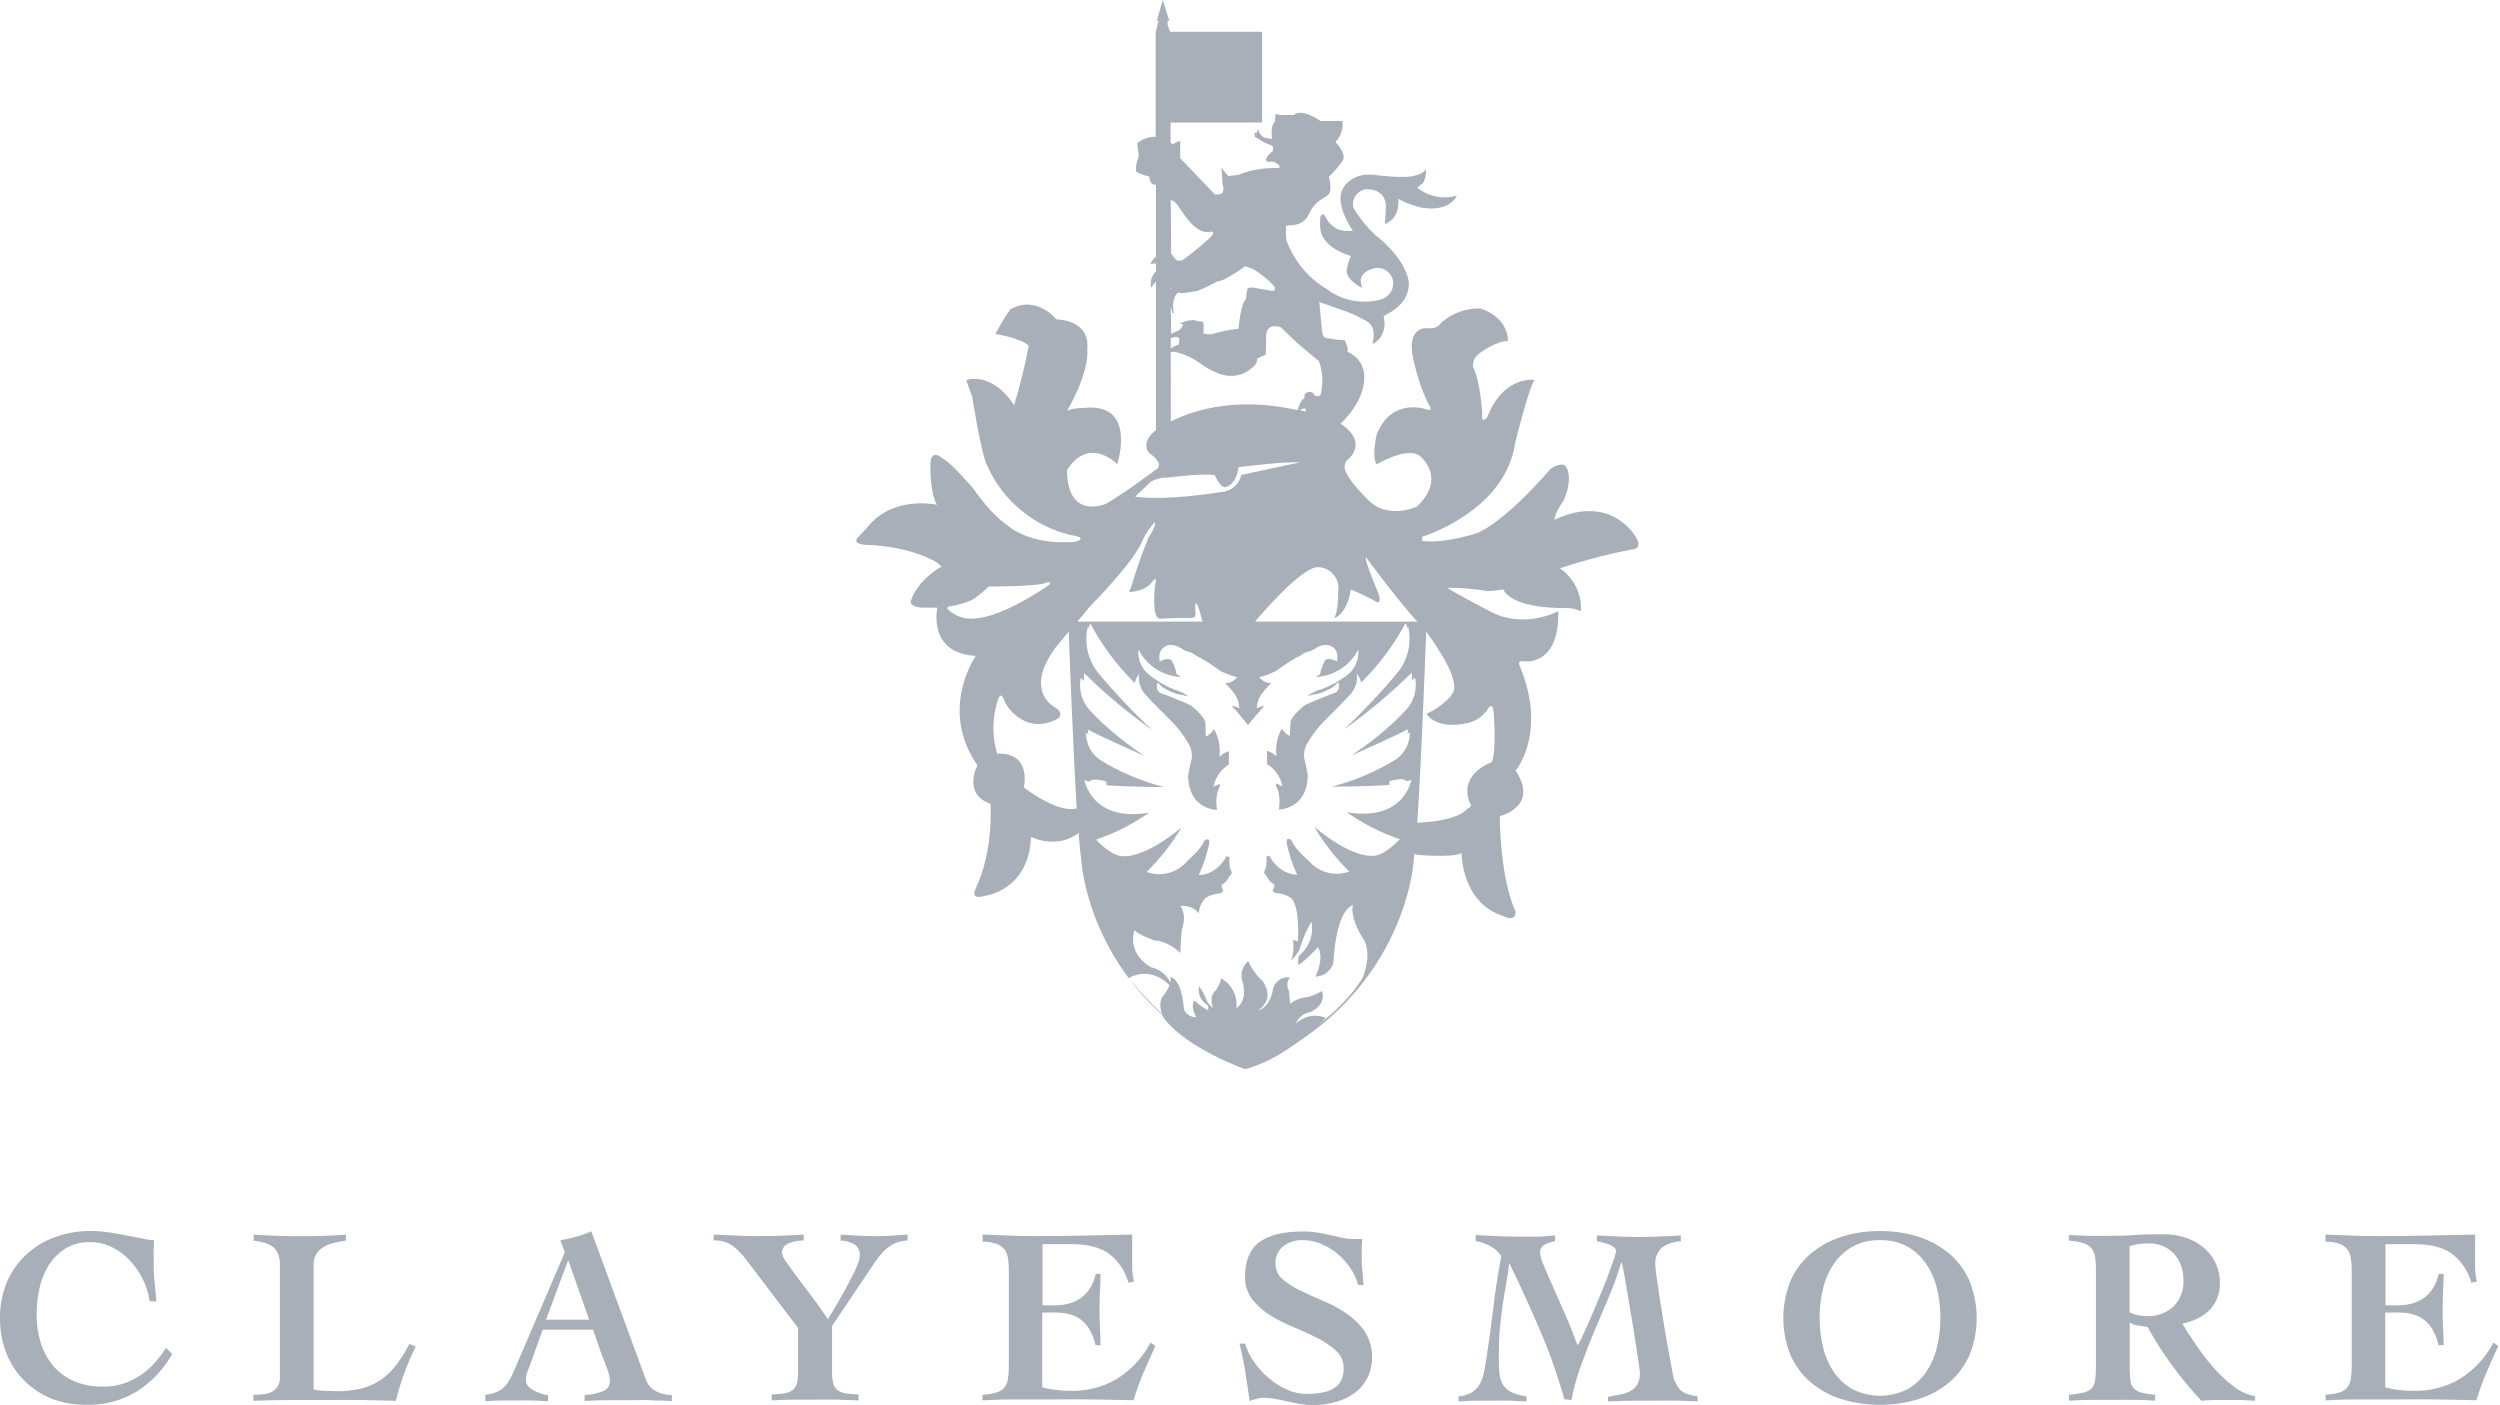 <svg width="790" height="444" viewBox="0 0 790 444" fill="none" xmlns="http://www.w3.org/2000/svg">
<path d="M516.522 169.12C516.522 169.12 508.817 155.967 491.229 164.235C491.229 164.235 491.229 162.055 494.179 158.071C494.179 158.071 497.392 151.006 494.705 147.285C494.705 147.285 493.54 145.744 489.951 148.187C489.951 148.187 476.797 163.84 467.101 168.331C467.101 168.331 456.692 171.939 449.382 170.905V169.628C449.382 169.628 475.689 161.66 478.77 139.975C478.77 139.975 483.017 122.763 484.934 120.057C484.934 120.057 475.181 118.535 470.051 131.632C470.051 131.632 467.984 134.695 468.379 130.467C468.379 130.467 467.74 120.188 465.56 116.204C465.402 115.426 465.462 114.619 465.735 113.873C466.007 113.127 466.479 112.47 467.101 111.976C467.101 111.976 471.968 107.993 476.497 107.73C476.497 107.73 477.023 100.683 467.89 97.47C463.388 97.333 458.996 98.888 455.583 101.829C455.127 102.514 454.485 103.055 453.733 103.388C452.981 103.721 452.149 103.832 451.336 103.708C451.336 103.708 443.387 102.412 447.108 115.641C448.056 119.671 449.429 123.589 451.205 127.329C451.205 127.329 453.384 130.279 450.828 129.377C450.828 129.377 439.779 125.281 435.025 137.344C435.025 137.344 433.372 144.41 435.025 146.74C435.025 146.74 444.909 140.821 448.762 144.166C448.762 144.166 457.368 150.968 447.747 160.082C447.747 160.082 439.779 163.84 433.484 159.067C433.484 159.067 425.968 152.246 424.897 148.018C424.822 147.154 425.047 146.291 425.536 145.575C425.536 145.575 433.052 140.182 423.657 133.906H423.488L423.751 133.774C424.266 133.306 424.744 132.796 425.179 132.252C426.999 130.339 428.496 128.143 429.613 125.75C434.537 114.213 425.855 111.206 425.855 111.206V109.778L424.916 107.485L423.037 107.391C421.439 107.26 418.79 106.771 418.79 106.771C417.813 106.358 417.719 104.159 417.719 104.159C417.361 100.589 416.911 95.44 416.911 95.44L423.375 97.714C426.31 98.655 429.133 99.915 431.793 101.472C435.42 103.351 433.672 108.726 433.672 108.726C434.66 108.224 435.531 107.52 436.228 106.659C436.856 105.673 437.267 104.565 437.436 103.409C437.604 102.253 437.525 101.074 437.205 99.95L438.37 99.217C446.3 95.328 445.135 88.751 445.135 88.751C443.613 80.821 434.574 74.281 434.574 74.281C431.885 71.706 429.548 68.787 427.622 65.6C427.484 64.948 427.481 64.274 427.614 63.621C427.748 62.967 428.014 62.349 428.396 61.802C428.778 61.256 429.269 60.794 429.837 60.446C430.405 60.097 431.039 59.868 431.699 59.775C438.784 59.775 437.919 65.9 437.919 65.9C437.919 66.972 437.618 70.786 437.618 70.786C442.767 68.907 441.865 62.687 441.865 62.687C443.162 64.059 449.043 65.6 449.043 65.6C458.439 67.141 460.317 61.842 460.317 61.842C458.183 62.447 455.933 62.53 453.759 62.086C451.584 61.641 449.548 60.681 447.822 59.286L448.987 58.309C450.678 57.595 450.678 53.517 450.678 53.517C449.823 54.484 448.675 55.145 447.409 55.396C443.932 56.636 434.424 55.265 434.424 55.265C426.626 54.4 424.39 59.605 424.39 59.605C421.477 64.303 427.49 72.947 427.49 72.947C426.08 73.056 424.661 72.954 423.281 72.647C421.342 71.909 419.766 70.447 418.884 68.569C417.944 66.69 417.23 68.569 417.23 68.569C416.779 73.567 418.038 74.826 418.038 74.826C420.462 79.317 426.907 80.877 426.907 80.877C426.201 82.312 425.744 83.856 425.554 85.443C425.385 88.638 430.44 90.949 430.44 90.949C430.159 90.176 429.995 89.365 429.952 88.544C430.346 85.124 435.044 84.635 435.044 84.635C435.72 84.613 436.393 84.725 437.025 84.967C437.656 85.208 438.233 85.573 438.721 86.04C439.21 86.508 439.6 87.068 439.869 87.689C440.137 88.309 440.28 88.977 440.287 89.653C440.24 90.849 439.798 91.996 439.029 92.914C438.261 93.832 437.209 94.469 436.04 94.726C433.142 95.455 430.117 95.523 427.19 94.925C424.262 94.326 421.507 93.076 419.128 91.269C413.301 87.773 408.855 82.379 406.538 75.991C406.306 74.449 406.262 72.884 406.406 71.331L408.774 71.106C409.833 71.016 410.847 70.64 411.708 70.018C412.568 69.395 413.243 68.55 413.66 67.573C414.329 66.023 415.36 64.657 416.666 63.589C417.512 63.101 419.523 61.71 419.523 61.71C421.27 60.714 419.936 55.866 419.936 55.866C421.443 54.41 422.82 52.826 424.051 51.131C425.93 49.101 422.435 45.343 422.435 45.343C421.59 44.761 422.529 44.272 422.529 44.272C423.209 43.433 423.706 42.462 423.991 41.42C424.276 40.379 424.341 39.289 424.183 38.221H417.286C410.71 33.862 408.868 36.342 408.868 36.342H404.602L403.043 36.023L402.911 38.447C401.295 39.612 401.972 43.915 401.972 43.915C401.156 43.827 400.346 43.689 399.548 43.502C398.157 42.938 397.443 40.739 397.443 40.739L397.086 42.111L396.41 41.81L396.541 43.201C398.296 44.406 400.188 45.396 402.178 46.151C402.498 47.354 402.178 47.711 402.178 47.711L401.089 48.707C399.397 50.454 400.412 51.112 400.412 51.112H402.629L404.17 52.183C404.509 52.859 404.17 53.123 404.17 53.123C399.744 52.917 395.325 53.653 391.204 55.284C390.34 55.415 388.122 55.622 388.122 55.622L385.962 53.066L386.375 58.703C386.92 59.173 386.375 60.846 386.375 60.846C385.905 61.654 383.894 61.447 383.894 61.447L372.939 49.966V44.497C372.103 44.751 371.311 45.131 370.59 45.625L369.895 45.08V38.71H398.815V10.053H369.763L368.956 7.817V6.558H369.482L367.434 0L365.554 6.558H366.137L365.197 10.147V43.22C363.063 43.176 360.986 43.911 359.353 45.287L359.691 47.974C359.936 48.904 359.815 49.893 359.353 50.736C359.041 51.873 358.926 53.056 359.015 54.231C360.295 54.934 361.668 55.452 363.093 55.772L363.262 56.185C363.393 58.065 364.596 58.328 364.596 58.328C364.821 58.307 365.047 58.307 365.272 58.328V81.197C364.441 81.759 363.835 82.598 363.563 83.564C364.104 83.34 364.687 83.237 365.272 83.264V85.763C364.616 86.431 364.132 87.249 363.863 88.146C363.595 89.043 363.55 89.993 363.732 90.912C364.186 90.239 364.702 89.61 365.272 89.032V135.898C362.942 137.777 361.139 140.313 362.999 143.038C362.999 143.038 368.787 146.796 364.878 148.676C364.878 148.676 354.862 156.192 349.469 159.199C349.469 159.199 337.405 164.61 337.142 148.676C337.142 148.676 342.779 137.645 353.058 146.627C353.058 146.627 359.485 127.103 342.535 128.907C342.535 128.907 338.439 128.907 337.142 129.941C337.142 129.941 344.339 117.858 343.569 110.154C343.569 110.154 345.185 101.604 333.816 100.908C333.816 100.908 327.389 92.96 319.178 97.827C317.482 100.299 315.939 102.872 314.555 105.531C314.555 105.531 322.767 106.828 325.078 109.289C323.867 115.629 322.324 121.902 320.456 128.08C320.456 128.08 314.555 117.764 305.31 120.075L307.189 125.299C307.189 125.299 310.102 143.79 311.981 147.21C314.416 152.66 318.078 157.473 322.68 161.274C327.283 165.075 332.702 167.76 338.514 169.12C338.514 169.12 344.151 169.816 339.886 171.187C339.886 171.187 326.187 172.897 317.975 165.7C317.975 165.7 313.522 162.957 307.696 154.576C307.696 154.576 300.518 146.007 297.775 144.823C297.775 144.823 294.355 141.572 294.016 146.364C294.016 146.364 293.678 155.422 296.084 159.518C296.084 159.518 283.418 156.605 275.188 165.343C273.963 166.846 272.651 168.277 271.26 169.628C271.26 169.628 268.686 171.845 273.647 172.183C273.647 172.183 286.669 172.183 296.196 177.821L297.568 179.023C297.568 179.023 290.052 182.951 287.797 189.978C287.797 189.978 287.289 191.688 291.235 192.027H296.196C296.196 192.027 292.945 206.402 308.354 207.266C308.354 207.266 296.535 224.047 308.862 241.842C308.862 241.842 304.07 250.918 312.977 254C312.977 254 314.161 268.732 308.185 281.059C308.185 281.059 306.475 284.479 311.098 283.107C311.098 283.107 325.116 281.567 325.811 264.448C325.811 264.448 333.76 268.601 340.844 263.226C341.145 267.191 341.445 270.311 341.727 272.19C341.727 272.19 343.418 302.105 371.68 324.486C366.243 319.776 361.214 314.615 356.647 309.058C364.821 304.755 370.421 312.271 370.421 312.271C370.057 310.629 369.224 309.128 368.023 307.951C366.822 306.773 365.305 305.969 363.656 305.638C355.727 300.884 358.526 293.912 358.526 293.912C359.334 295.246 364.934 297.238 364.934 297.238C369.031 297.238 372.996 301.109 372.996 301.109C372.996 299.005 373.447 293.8 373.447 293.8C375.213 288.839 372.996 286.283 372.996 286.283C374.084 286.14 375.191 286.276 376.213 286.678C377.235 287.078 378.138 287.732 378.84 288.576C378.941 286.762 379.695 285.047 380.963 283.746C382.384 282.85 384.019 282.35 385.699 282.299C386.008 282.087 386.303 281.856 386.582 281.604C385.548 279.556 386.168 279.556 386.168 279.556C386.723 279.189 387.234 278.761 387.69 278.278C388.063 277.478 388.579 276.752 389.213 276.136C389.21 275.514 389.027 274.907 388.686 274.388C388.462 273.231 388.411 272.047 388.536 270.874C388.197 270.829 387.881 270.677 387.634 270.442C384.27 276.812 378.821 276.512 378.821 276.512C380.249 273.413 381.333 270.168 382.053 266.834C382.56 264.147 380.625 265.556 380.625 265.556C379.685 268.319 375.307 271.964 375.307 271.964C373.779 273.83 371.709 275.176 369.383 275.815C367.057 276.455 364.59 276.358 362.322 275.535C366.605 271.339 370.32 266.601 373.372 261.441C361.571 271.213 355.482 270.536 355.482 270.536C351.724 271.213 346.331 265.331 346.331 265.331C352.305 263.292 357.96 260.421 363.13 256.8C344.734 259.882 342.686 246.408 342.686 246.408C343.172 246.75 343.745 246.946 344.339 246.972C345.053 245.544 349.657 246.972 349.657 246.972V248.156C356.722 248.663 367.903 248.72 367.903 248.72C360.781 246.903 353.972 244.026 347.703 240.188C346.269 239.228 345.103 237.918 344.314 236.383C343.525 234.848 343.139 233.138 343.193 231.413L344.001 232.127C343.494 230.887 344.001 230.605 344.001 230.605C346.218 232.033 361.646 238.854 361.646 238.854C349.018 230.417 343.55 223.446 343.55 223.446C342.599 222.132 341.928 220.636 341.579 219.052C341.23 217.468 341.21 215.829 341.52 214.238L342.667 215.215C342.411 214.414 342.411 213.554 342.667 212.753C349.281 219.285 356.42 225.263 364.013 230.624C357.895 224.887 352.14 218.774 346.782 212.321C345.285 210.357 344.232 208.091 343.696 205.68C343.161 203.271 343.156 200.772 343.682 198.359L344.02 198.528C344.07 198 344.258 197.495 344.565 197.063C348.27 203.999 353.003 210.333 358.602 215.854C358.772 214.796 359.256 213.813 359.992 213.035C359.826 214.057 359.87 215.104 360.122 216.108C360.374 217.113 360.829 218.056 361.458 218.879C362.623 220.458 369.482 227.223 369.482 227.223C371.81 229.432 373.81 231.964 375.42 234.739C376.015 235.633 376.403 236.648 376.556 237.712C376.709 238.775 376.622 239.858 376.303 240.884C375.937 242.293 375.655 243.725 375.457 245.168C375.608 255.935 384.59 255.935 384.59 255.935C384.214 253.932 384.291 251.873 384.815 249.903C385.886 248.137 385.323 247.705 385.323 247.705C384.27 248.269 383.444 248.626 383.444 248.626C383.729 247.179 384.309 245.805 385.146 244.589C385.983 243.374 387.06 242.344 388.311 241.56C388.311 240.94 388.311 237.37 388.311 237.37C387.216 237.759 386.198 238.338 385.304 239.08C385.729 236.071 385.133 233.008 383.613 230.379C383.047 231.43 382.148 232.264 381.057 232.747C381.057 232.202 380.907 228.444 380.907 228.444C380.719 226.302 376.416 223.013 376.416 223.013C374.988 222.093 367.471 219.255 367.471 219.255C367.167 219.21 366.876 219.105 366.615 218.943C366.354 218.782 366.128 218.567 365.952 218.317C365.776 218.066 365.654 217.78 365.592 217.479C365.53 217.179 365.53 216.869 365.592 216.568C365.592 215.065 366.362 216.249 366.362 216.249C366.752 216.69 367.201 217.075 367.697 217.395C369.022 218.145 370.412 218.774 371.849 219.274C373.12 219.469 374.376 219.751 375.608 220.119C374.269 219.088 372.735 218.34 371.098 217.921C368.47 216.855 365.999 215.439 363.75 213.712C362.372 212.795 361.271 211.521 360.565 210.023C359.86 208.525 359.577 206.864 359.748 205.218C361.018 207.732 362.933 209.863 365.297 211.395C367.661 212.928 370.389 213.804 373.202 213.937C372.757 213.622 372.293 213.332 371.812 213.073C371.541 211.528 371.007 210.04 370.233 208.676C369.068 207.548 366.475 209.033 366.475 209.033C365.592 204.448 369.275 203.846 369.275 203.846C370.648 203.685 372.032 204.032 373.165 204.823C373.719 205.218 374.318 205.547 374.95 205.801C375.822 205.927 376.652 206.255 377.374 206.759C377.9 207.191 378.49 207.539 379.122 207.792C379.779 208.112 382.278 209.672 382.278 209.672L385.793 212.096C387.428 212.894 389.14 213.526 390.904 213.975C390.483 214.576 389.918 215.063 389.262 215.39C388.606 215.719 387.879 215.878 387.145 215.854C388.072 216.762 388.938 217.727 389.738 218.748C390.92 220.2 391.582 222.006 391.618 223.878C390.871 223.432 390.05 223.126 389.194 222.976C391.073 224.986 393.553 228.125 394.361 229.12C395.188 228.125 397.762 224.986 399.548 222.976C398.691 223.126 397.87 223.432 397.124 223.878C397.175 221.993 397.872 220.182 399.096 218.748C399.899 217.724 400.772 216.756 401.708 215.854C400.976 215.871 400.251 215.709 399.596 215.38C398.941 215.053 398.376 214.57 397.95 213.975C399.72 213.526 401.439 212.896 403.08 212.096L406.594 209.672C406.594 209.672 409.094 208.056 409.751 207.792C410.383 207.539 410.973 207.191 411.499 206.759C412.221 206.255 413.051 205.927 413.923 205.801C414.587 205.553 415.218 205.226 415.802 204.823C416.925 204.027 418.306 203.677 419.673 203.846C419.673 203.846 423.431 204.448 422.492 209.033C422.492 209.033 419.842 207.548 418.733 208.676C417.959 210.042 417.419 211.528 417.136 213.073C416.662 213.334 416.204 213.622 415.764 213.937C418.578 213.804 421.306 212.928 423.67 211.395C426.033 209.863 427.948 207.732 429.219 205.218C429.383 206.864 429.098 208.523 428.393 210.019C427.688 211.515 426.59 212.791 425.216 213.712C422.878 215.414 420.318 216.786 417.606 217.789C415.969 218.208 414.435 218.956 413.096 219.988C414.328 219.62 415.583 219.338 416.854 219.142C418.292 218.643 419.682 218.013 421.007 217.263C421.499 216.948 421.943 216.562 422.322 216.117C422.322 216.117 423.149 214.933 423.112 216.436C423.174 216.737 423.174 217.047 423.112 217.348C423.05 217.648 422.927 217.934 422.751 218.186C422.575 218.436 422.35 218.65 422.089 218.812C421.828 218.973 421.536 219.078 421.232 219.124C421.232 219.124 413.716 222.036 412.288 222.882C412.288 222.882 407.985 226.17 407.797 228.312C407.797 228.312 407.534 232.071 407.628 232.616C406.541 232.127 405.643 231.295 405.072 230.248C403.551 232.877 402.962 235.942 403.4 238.948C402.506 238.206 401.488 237.627 400.393 237.238C400.393 237.238 400.393 240.809 400.393 241.429C401.644 242.212 402.721 243.242 403.558 244.458C404.395 245.674 404.974 247.047 405.26 248.494C404.618 248.222 403.99 247.913 403.381 247.573C403.381 247.573 402.817 248.006 403.888 249.772C404.403 251.741 404.48 253.801 404.114 255.804C404.114 255.804 413.096 255.804 413.246 245.037C413.049 243.593 412.767 242.161 412.401 240.752C412.076 239.728 411.987 238.642 412.14 237.578C412.293 236.515 412.684 235.5 413.284 234.607C414.894 231.832 416.894 229.301 419.222 227.091C419.222 227.091 426.081 220.326 427.246 218.748C427.87 217.923 428.322 216.979 428.574 215.974C428.825 214.971 428.872 213.926 428.712 212.904C429.44 213.687 429.923 214.668 430.102 215.722C435.694 210.196 440.426 203.861 444.139 196.931C444.444 197.363 444.626 197.869 444.665 198.397L445.022 198.228C445.548 200.641 445.543 203.14 445.007 205.549C444.472 207.96 443.419 210.226 441.922 212.19C436.558 218.637 430.803 224.75 424.69 230.492C432.283 225.131 439.423 219.154 446.037 212.622C446.293 213.422 446.293 214.283 446.037 215.083L447.164 214.106C447.481 215.696 447.466 217.335 447.12 218.921C446.774 220.505 446.104 222 445.154 223.314C445.154 223.314 439.686 230.285 427.058 238.723C427.058 238.723 442.485 231.902 444.703 230.473C444.703 230.473 445.172 230.755 444.703 231.995L445.492 231.281C445.546 233.005 445.162 234.713 444.376 236.248C443.591 237.781 442.43 239.093 441.001 240.057C434.73 243.89 427.921 246.765 420.8 248.588C420.8 248.588 432.075 248.588 439.047 248.024V246.84C439.047 246.84 443.65 245.45 444.346 246.84C444.945 246.814 445.525 246.619 446.018 246.277C446.018 246.277 443.97 259.75 425.573 256.668C430.738 260.287 436.387 263.159 442.354 265.199C442.354 265.199 436.961 271.081 433.203 270.405C433.203 270.405 427.133 271.081 415.332 261.31C418.384 266.47 422.099 271.207 426.381 275.403C424.11 276.224 421.641 276.322 419.313 275.683C416.984 275.042 414.911 273.699 413.378 271.833C413.378 271.833 409.018 268.187 408.079 265.425C408.079 265.425 406.2 264.016 406.651 266.703C407.371 270.036 408.454 273.282 409.883 276.38C409.883 276.38 404.415 276.681 401.051 270.311C400.807 270.551 400.489 270.703 400.149 270.743C400.283 271.914 400.238 273.099 400.017 274.257C399.677 274.775 399.494 275.382 399.491 276.004C400.125 276.621 400.641 277.346 401.013 278.147C401.464 278.635 401.975 279.065 402.535 279.424C402.535 279.424 403.156 279.424 402.103 281.473C402.629 281.924 402.986 282.168 402.986 282.168C404.671 282.22 406.312 282.72 407.741 283.615C410.954 285.832 410.146 297.464 410.146 297.464C409.676 297.295 409.15 297.144 408.567 296.994C408.945 299.181 408.744 301.429 407.985 303.515C409.097 302.522 410.004 301.324 410.653 299.982C411.555 296.93 412.817 293.997 414.411 291.244C414.805 293.189 414.663 295.203 414.001 297.073C413.339 298.943 412.182 300.598 410.653 301.861C409.958 302.631 410.315 304.849 410.315 304.849C411.593 304.511 416.497 299.305 416.497 299.305C418.602 302.857 415.689 308.607 415.689 308.607C416.949 308.575 418.168 308.152 419.177 307.399C420.187 306.645 420.938 305.597 421.326 304.398C422.36 286.603 427.509 286.058 427.509 286.058C426.457 290.586 431.267 297.445 431.267 297.445C433.484 302.519 430.572 309.039 430.572 309.039C420.687 325.162 396.748 336.286 393.966 337.545L394.249 337.658C444.214 316.556 446.694 272.171 446.694 272.171C446.694 271.513 446.901 270.649 447.014 269.691C447.24 269.854 447.479 269.999 447.728 270.123C447.728 270.123 459.002 271.137 461.858 269.597C461.858 269.597 461.727 285.531 475.463 289.628C475.463 289.628 479.052 291.507 478.921 287.974C478.921 287.974 474.298 279.612 473.922 257.908C473.922 257.908 486.512 254.939 478.939 243.514C478.939 243.514 489.068 231.582 480.217 210.386C480.217 210.386 479.184 208.507 481.758 208.976C481.758 208.976 492.789 210.611 492.413 193.117C492.413 193.117 481.627 199.055 470.709 193.117C470.709 193.117 457.875 186.389 457.368 185.732C461.669 185.714 465.964 186.072 470.202 186.803C471.84 186.711 473.471 186.529 475.087 186.258C475.087 186.258 476.741 192.29 495.1 192.158C496.648 192.153 498.18 192.48 499.591 193.117C499.734 190.478 499.196 187.848 498.028 185.478C496.859 183.109 495.1 181.08 492.92 179.587C500.299 177.123 507.833 175.146 515.469 173.668C515.469 173.668 519.867 173.724 516.522 169.12ZM369.952 63.232C371.38 63.383 372.62 65.525 372.62 65.525C373.33 66.662 374.102 67.76 374.931 68.813C379.234 74.563 382.448 73.21 382.448 73.21C384.158 73.041 382.88 74.638 382.88 74.638C379.93 77.421 376.791 79.996 373.484 82.343H372.019C371.436 82.174 370.271 80.351 370.271 80.351C370.222 80.285 370.158 80.234 370.083 80.201L369.952 63.232ZM369.952 90.874H370.271C370.14 91.019 370.032 91.184 369.952 91.363V90.874ZM369.952 96.756C370.082 97.39 370.245 98.017 370.44 98.635C370.703 99.105 370.947 98.992 370.947 98.992C369.933 94.162 372.244 92.415 372.244 92.415L373.428 92.64C374.499 92.64 378.502 91.889 378.502 91.889C380.552 91.078 382.538 90.111 384.44 88.995C385.552 88.849 386.621 88.472 387.578 87.886C389.623 86.741 391.605 85.487 393.515 84.128L395.977 85.011C398.465 86.502 400.724 88.344 402.686 90.479C403.494 92.359 401.615 91.87 401.615 91.87C401.201 91.72 397.687 91.193 397.687 91.193C395.056 90.423 394.23 91.193 394.23 91.193C393.944 92.268 393.774 93.371 393.722 94.482C392.012 95.91 391.373 103.877 391.373 103.877C388.522 104.158 385.708 104.731 382.974 105.587C382.06 105.71 381.13 105.633 380.249 105.362C380.396 104.202 380.396 103.027 380.249 101.867C379.798 101.491 378.67 101.547 378.37 101.491C378.023 101.299 377.638 101.184 377.243 101.153C375.658 101.134 374.098 101.55 372.732 102.355C373.155 102.352 373.575 102.422 373.973 102.562C373.447 103.276 372.902 104.216 372.902 104.216L371.023 105.043C370.707 105.195 370.399 105.364 370.102 105.55L369.952 96.756ZM369.952 106.846C372.451 105.982 372.658 107.034 372.658 107.034C372.627 107.664 372.558 108.292 372.451 108.913C371.548 109.167 370.7 109.588 369.952 110.154V106.846ZM369.952 111.281C370.799 111.082 371.689 111.161 372.488 111.507C372.789 111.635 373.105 111.723 373.428 111.77C375.43 112.473 377.327 113.447 379.065 114.664C380.732 115.977 382.588 117.029 384.571 117.783C387.013 118.94 389.81 119.101 392.369 118.234C394.155 117.542 395.729 116.395 396.936 114.908C397.141 114.407 397.249 113.871 397.255 113.329L399.961 112.052C399.961 111.882 400.111 106.865 400.111 106.865C399.886 102.6 402.949 103.107 402.949 103.107C404.828 103.107 405.166 103.821 405.166 103.821L408.041 106.602C408.962 107.711 416.779 114.119 416.779 114.119C417.993 117.39 418.203 120.95 417.38 124.341C417.249 125.544 416.008 125.168 416.008 125.168C415.755 125.129 415.516 125.025 415.313 124.867C414.844 123.326 413.19 123.965 413.19 123.965C412.999 124.016 412.82 124.108 412.668 124.234C412.515 124.361 412.392 124.519 412.306 124.697C412.221 124.876 412.175 125.071 412.172 125.269C412.168 125.467 412.208 125.663 412.288 125.844C411.874 125.844 411.442 126.521 411.442 126.521C410.757 127.433 410.299 128.496 410.108 129.621C399.717 127.291 384.872 126.126 370.778 132.778L369.97 133.135L369.952 111.281ZM412.739 130.072L410.86 129.64C411.063 129.417 411.32 129.25 411.606 129.155C411.892 129.059 412.198 129.039 412.495 129.095C412.548 129.449 412.643 129.796 412.776 130.129L412.739 130.072ZM308.11 195.428C306.629 195.614 305.126 195.477 303.703 195.03C302.279 194.582 300.969 193.834 299.86 192.835C299.86 192.835 298.695 191.97 299.86 191.688C299.86 191.688 306.945 190.523 308.768 188.419C310.068 187.519 311.276 186.493 312.376 185.356C312.376 185.356 329.288 185.356 330.904 184.003C330.904 184.003 333.102 183.721 330.904 185.262C330.847 185.262 317.129 194.939 308.11 195.428ZM323.518 248.945C323.518 248.945 326.243 237.67 315.119 238.159C313.511 232.854 313.511 227.191 315.119 221.886C315.119 221.886 316.171 217.094 317.618 222.055C317.618 222.055 323.256 232.503 333.779 227.373C333.779 227.373 336.691 226.001 333.779 223.765C333.779 223.765 323.162 218.973 333.44 204.767L337.725 199.581C338.063 208.826 339.097 236.487 340.243 255.466C337.931 256.048 333.046 255.804 323.518 248.851V248.945ZM340.431 196.424C342.047 194.545 343.606 192.666 344.621 191.407C344.621 191.407 358.658 177.388 361.232 170.361C362.141 168.427 363.353 166.651 364.822 165.099C364.822 165.099 365.968 165.099 362.942 169.853C360.792 175.103 358.911 180.459 357.305 185.901C357.305 185.901 356.666 186.201 357.042 187.085C357.042 187.085 361.928 186.934 364.108 183.834C364.108 183.834 365.987 181.278 364.972 185.262C364.972 185.262 363.844 195.015 366.419 195.522C366.419 195.522 373.353 195.146 376.171 195.278C376.171 195.278 378.22 195.653 377.712 193.211C377.712 193.211 377.337 187.686 379.009 192.835L380.005 196.424H340.431ZM392.219 150.198C391.854 151.696 391.004 153.033 389.801 153.998C388.598 154.963 387.109 155.503 385.567 155.534C385.567 155.534 368.749 158.353 358.696 156.944L363.675 152.208C365.338 151.3 367.211 150.846 369.106 150.893C369.106 150.893 380.888 149.39 383.913 150.198C383.913 150.198 385.417 153.956 387.127 153.956C387.127 153.956 390.659 153.561 391.355 147.623C391.355 147.623 407.365 145.594 410.691 146.195C410.691 146.064 393.704 149.747 392.163 150.104L392.219 150.198ZM396.597 196.424C398.965 193.605 411.104 179.512 416.309 179.211C417.286 179.211 418.251 179.426 419.136 179.841C420.02 180.257 420.803 180.861 421.427 181.613C422.051 182.365 422.502 183.245 422.748 184.19C422.994 185.136 423.028 186.124 422.848 187.085C422.848 187.085 422.98 193.211 421.571 195.39C421.571 195.39 425.686 194.244 426.832 186.277C429.526 187.352 432.144 188.607 434.668 190.035C434.668 190.035 436.98 191.745 435.439 187.103C435.439 187.103 431.211 177.313 431.587 176.017C431.587 176.017 442.748 191.05 447.897 196.443L396.597 196.424ZM458.607 219.8C456.433 222.256 453.763 224.222 450.772 225.569C450.772 225.569 453.591 230.699 463.606 228.519C464.946 228.252 466.218 227.717 467.345 226.944C468.473 226.174 469.431 225.182 470.164 224.028C470.164 224.028 471.705 221.209 472.043 225.437C472.043 225.437 472.926 237.764 471.385 240.846C471.385 240.846 460.487 244.604 464.583 254C464.583 254 465.617 254.639 463.55 255.672C463.55 255.672 461.201 259.431 447.86 259.976C449.119 241.184 450.302 209.634 450.659 199.543C454.474 204.823 462.403 216.267 458.495 219.706L458.607 219.8Z" fill="#A8AFB8"/>
<path d="M418.959 321.668C418.959 321.668 406.237 334.821 393.346 337.828C393.346 337.828 375.025 331.345 367.734 321.668C367.734 321.668 365.704 317.909 367.245 315.11C367.245 315.11 370.571 311.257 369.839 308.683C369.839 308.683 373.409 309.002 374.142 319.056C374.477 319.796 375.027 320.418 375.721 320.839C376.415 321.262 377.22 321.465 378.031 321.423C378.031 321.423 376.002 318.173 377.449 316.181C378.77 317.368 380.213 318.413 381.752 319.3C381.752 319.3 381.996 318.06 381.508 317.609C380.51 317.004 379.725 316.104 379.261 315.033C378.796 313.963 378.675 312.776 378.915 311.633C379.997 313.15 380.869 314.805 381.508 316.557C381.997 317.338 382.635 318.015 383.387 318.548C383.387 318.548 381.696 315.053 384.214 312.911C385.016 311.78 385.59 310.504 385.905 309.153C387.537 310.075 388.86 311.458 389.709 313.131C390.558 314.801 390.895 316.686 390.678 318.548C390.678 318.548 394.079 316.857 392.839 310.863C392.29 309.656 392.148 308.305 392.432 307.011C392.717 305.716 393.413 304.549 394.417 303.685C395.514 306.114 397.085 308.3 399.04 310.111C399.04 310.111 403.174 315.354 397.706 319.168C397.706 319.168 400.731 318.924 402.122 313.418C402.157 312.748 402.331 312.092 402.633 311.492C402.935 310.893 403.358 310.363 403.876 309.935C404.393 309.508 404.994 309.192 405.64 309.01C406.286 308.826 406.963 308.779 407.627 308.871C407.151 309.463 406.865 310.186 406.808 310.945C406.751 311.703 406.925 312.46 407.308 313.118C407.308 313.118 407.627 316.049 407.627 317.233C409.257 315.978 411.215 315.22 413.265 315.053C414.835 314.651 416.336 314.018 417.718 313.174C417.718 313.174 419.597 317.101 414.148 319.789C413.099 319.931 412.107 320.358 411.28 321.019C410.453 321.681 409.821 322.555 409.45 323.547C410.665 322.318 412.22 321.48 413.916 321.145C415.611 320.811 417.368 320.993 418.959 321.668Z" fill="#A8AFB8"/>
<path d="M47.319 411.208C46.938 408.758 46.184 406.382 45.083 404.161C44.015 401.977 42.621 399.968 40.949 398.204C39.331 396.501 37.422 395.101 35.311 394.07C33.195 393.03 30.866 392.496 28.509 392.511C25.672 392.41 22.87 393.163 20.466 394.672C18.323 396.067 16.524 397.93 15.205 400.121C13.859 402.394 12.906 404.878 12.386 407.468C11.85 410.059 11.573 412.696 11.559 415.342C11.529 418.432 11.985 421.508 12.912 424.456C13.737 427.108 15.085 429.568 16.877 431.69C18.673 433.771 20.923 435.41 23.454 436.482C26.369 437.667 29.497 438.243 32.643 438.173C34.958 438.207 37.261 437.832 39.445 437.064C41.398 436.372 43.245 435.41 44.932 434.208C46.518 433.068 47.962 431.743 49.235 430.262C50.42 428.884 51.518 427.435 52.524 425.921L54.403 427.913C51.678 432.733 47.805 436.806 43.128 439.77C38.403 442.61 32.968 444.05 27.456 443.923C23.707 443.986 19.979 443.348 16.464 442.044C13.226 440.768 10.279 438.85 7.801 436.407C5.32 433.954 3.37 431.019 2.07 427.782C0.657 424.193 -0.045 420.364 0.003 416.507C-0.049 412.643 0.679 408.808 2.145 405.232C3.504 401.967 5.541 399.027 8.12 396.607C10.758 394.128 13.871 392.211 17.272 390.97C21.016 389.606 24.976 388.931 28.96 388.978C30.721 389.003 32.479 389.148 34.221 389.41C36.232 389.711 38.167 390.03 40.028 390.406L45.233 391.421C46.068 391.621 46.916 391.766 47.77 391.853C48.063 391.894 48.36 391.894 48.653 391.853C48.653 392.924 48.653 393.939 48.559 394.916C48.465 395.893 48.559 396.926 48.559 397.979C48.559 400.215 48.559 402.413 48.803 404.631C49.047 406.848 49.179 409.047 49.442 411.264L47.319 411.208Z" fill="#A8AFB8"/>
<path d="M88.452 399.745C88.496 398.526 88.291 397.311 87.85 396.174C87.484 395.314 86.909 394.559 86.178 393.976C85.407 393.398 84.533 392.971 83.604 392.717C82.485 392.396 81.341 392.17 80.184 392.04V390.161C84.957 390.474 89.755 390.637 94.578 390.65C99.401 390.662 104.305 390.499 109.291 390.161V392.04C108.063 392.191 106.846 392.417 105.646 392.717C104.499 392.972 103.398 393.396 102.376 393.976C101.436 394.52 100.632 395.272 100.027 396.174C99.364 397.243 99.043 398.489 99.106 399.745V439.056C100.129 439.305 101.174 439.45 102.226 439.488C103.541 439.488 104.969 439.619 106.51 439.619C109.137 439.656 111.757 439.359 114.308 438.736C116.484 438.187 118.545 437.258 120.397 435.993C122.253 434.696 123.89 433.11 125.245 431.295C126.809 429.206 128.192 426.986 129.379 424.662L131.371 425.526C130.007 428.256 128.796 431.061 127.744 433.926C126.706 436.783 125.821 439.693 125.095 442.645C121.336 442.532 117.747 442.457 114.064 442.4C110.381 442.344 106.698 442.4 103.053 442.4C99.407 442.4 95.404 442.4 91.552 442.4C87.7 442.4 83.867 442.532 80.052 442.645V440.766C81.088 440.767 82.123 440.711 83.153 440.597C84.095 440.526 85.015 440.271 85.859 439.845C86.628 439.454 87.277 438.864 87.738 438.135C88.255 437.213 88.502 436.165 88.452 435.11V399.745Z" fill="#A8AFB8"/>
<path d="M153.375 440.729C154.669 440.621 155.937 440.31 157.134 439.808C158.071 439.394 158.91 438.786 159.595 438.023C160.288 437.238 160.875 436.366 161.343 435.43C161.85 434.453 162.358 433.325 162.902 432.066L178.499 395.705L177.071 391.947C178.762 391.628 180.435 391.252 182.069 390.801C183.703 390.358 185.299 389.786 186.842 389.091L204.111 435.956C204.391 436.773 204.831 437.526 205.406 438.172C205.981 438.817 206.678 439.341 207.456 439.714C208.965 440.46 210.622 440.852 212.304 440.861V442.74L208.884 442.571C207.625 442.571 206.347 442.571 205.126 442.458C203.904 442.345 202.57 442.458 201.367 442.458H198.023C195.786 442.458 193.569 442.458 191.371 442.458C189.172 442.458 186.955 442.589 184.738 442.702V440.823C186.847 440.766 188.926 440.307 190.863 439.47C191.444 439.19 191.929 438.749 192.263 438.198C192.596 437.648 192.763 437.012 192.742 436.369C192.733 435.735 192.645 435.104 192.479 434.49C192.291 433.757 192.047 433.006 191.765 432.235L190.882 429.924C190.6 429.154 190.337 428.496 190.13 428.045L187.425 420.171H171.509L167.45 431.446C167.187 432.198 166.905 432.912 166.623 433.588C166.305 434.427 166.158 435.322 166.191 436.219C166.194 436.865 166.435 437.487 166.867 437.967C167.357 438.536 167.95 439.008 168.615 439.357C169.347 439.772 170.122 440.106 170.926 440.353C171.663 440.596 172.417 440.785 173.181 440.917V442.796C171.49 442.683 169.78 442.608 168.051 442.552C166.322 442.495 164.612 442.552 162.921 442.552C161.23 442.552 159.746 442.552 158.148 442.552C156.551 442.552 154.973 442.683 153.375 442.796V440.729ZM186.166 417.015L179.627 398.392H179.476L172.542 417.015H186.166Z" fill="#A8AFB8"/>
<path d="M225.627 390.123L232.58 390.442C234.891 390.555 237.202 390.612 239.551 390.612C244.388 390.612 249.186 390.449 253.945 390.123V392.002C252.311 391.969 250.685 392.276 249.172 392.904C248.552 393.135 248.019 393.555 247.648 394.104C247.278 394.653 247.089 395.305 247.105 395.967C247.342 397.038 247.833 398.037 248.534 398.88C249.492 400.289 250.694 401.961 252.16 403.897L256.896 410.173C258.587 412.428 260.146 414.683 261.593 416.9L263.097 414.439C263.736 413.368 264.431 412.203 265.164 410.887C265.897 409.572 266.667 408.238 267.437 406.828C268.208 405.419 268.903 404.085 269.542 402.826C270.126 401.684 270.647 400.511 271.102 399.312C271.434 398.53 271.632 397.698 271.684 396.85C271.761 396.11 271.626 395.363 271.293 394.697C270.961 394.031 270.444 393.475 269.805 393.092C268.524 392.399 267.092 392.031 265.633 392.021V390.142L271.158 390.461C273.037 390.574 274.916 390.63 276.683 390.63C278.449 390.63 280.065 390.63 281.737 390.461L286.792 390.142V392.021C285.368 392.031 283.959 392.338 282.658 392.923C281.431 393.527 280.313 394.334 279.351 395.309C278.237 396.472 277.224 397.73 276.326 399.068L273.037 403.972L262.928 419.005V433.418C262.899 434.604 263.006 435.789 263.247 436.951C263.409 437.8 263.845 438.573 264.487 439.149C265.224 439.73 266.098 440.112 267.024 440.258C268.435 440.496 269.861 440.628 271.29 440.652V442.532C268.997 442.419 266.742 442.344 264.525 442.287C262.307 442.231 260.071 442.287 257.835 442.287C255.599 442.287 253.1 442.287 250.788 442.287C248.477 442.287 246.166 442.419 243.836 442.532V440.652C245.26 440.627 246.679 440.495 248.083 440.258C249.015 440.108 249.894 439.727 250.638 439.149C251.27 438.562 251.704 437.794 251.878 436.951C252.111 435.788 252.218 434.604 252.198 433.418V419.644L235.643 397.846C234.423 396.212 232.974 394.763 231.34 393.543C229.592 392.416 227.536 391.864 225.458 391.965L225.627 390.123Z" fill="#A8AFB8"/>
<path d="M310.507 440.728C311.976 440.669 313.433 440.442 314.848 440.051C315.825 439.776 316.701 439.221 317.366 438.454C317.98 437.655 318.377 436.709 318.512 435.71C318.719 434.367 318.813 433.01 318.794 431.651V401.435C318.809 400.127 318.715 398.82 318.512 397.527C318.373 396.518 317.978 395.561 317.366 394.746C316.704 393.95 315.832 393.358 314.848 393.036C313.45 392.571 311.982 392.343 310.507 392.359V390.123L318.662 390.442C321.406 390.555 324.131 390.612 326.818 390.612C331.966 390.612 337.085 390.555 342.17 390.442L357.767 390.123C357.767 391.081 357.767 392.002 357.767 392.998V395.779C357.767 397.414 357.767 399.03 357.767 400.627C357.808 402.102 357.998 403.569 358.33 405.006L356.583 405.325C355.591 401.71 353.454 398.513 350.495 396.211C347.713 394.169 343.668 393.148 338.355 393.148H329.448V412.484H333.583C334.954 412.49 336.318 412.313 337.641 411.958C338.983 411.626 340.255 411.06 341.4 410.286C342.591 409.474 343.606 408.433 344.387 407.223C345.293 405.79 345.928 404.204 346.267 402.544H347.77C347.77 404.423 347.657 406.302 347.582 408.181C347.507 410.06 347.45 411.94 347.45 413.819C347.45 415.698 347.45 417.577 347.582 419.456C347.713 421.335 347.713 423.214 347.77 425.093H346.191C345.832 423.362 345.199 421.7 344.312 420.17C343.6 418.936 342.655 417.852 341.531 416.976C340.447 416.178 339.214 415.603 337.904 415.284C336.461 414.919 334.979 414.742 333.489 414.758H329.354V438.379C330.751 438.78 332.177 439.062 333.62 439.224C335.349 439.422 337.087 439.516 338.825 439.506C343.773 439.557 348.638 438.257 352.9 435.748C357.425 432.94 361.112 428.968 363.573 424.248L365.076 425.356C363.825 428.175 362.572 430.988 361.318 433.794C360.125 436.632 359.078 439.529 358.18 442.475C354.046 442.362 349.938 442.281 345.853 442.231C341.77 442.181 337.655 442.181 333.507 442.231H326.104C323.774 442.231 321.613 442.231 319.639 442.231C317.666 442.231 315.881 442.231 314.303 442.344L310.432 442.513L310.507 440.728Z" fill="#A8AFB8"/>
<path d="M429.135 405.965C428.609 403.998 427.737 402.141 426.561 400.478C425.394 398.806 424.004 397.301 422.427 396.006C420.875 394.756 419.146 393.742 417.297 392.999C415.508 392.264 413.595 391.881 411.66 391.872C409.478 391.804 407.336 392.465 405.571 393.751C404.724 394.412 404.053 395.273 403.617 396.256C403.181 397.24 402.993 398.315 403.072 399.388C403.065 400.316 403.262 401.234 403.653 402.075C404.042 402.917 404.615 403.662 405.327 404.255C407.041 405.699 408.937 406.912 410.964 407.863C413.238 408.953 415.7 410.061 418.331 411.17C420.912 412.255 423.374 413.602 425.678 415.191C427.891 416.703 429.804 418.615 431.315 420.829C432.629 422.958 433.399 425.377 433.559 427.873C433.72 430.37 433.266 432.868 432.236 435.147C431.358 436.99 430.073 438.609 428.478 439.883C426.694 441.259 424.667 442.285 422.502 442.908C419.973 443.658 417.344 444.025 414.704 443.998C413.368 443.994 412.035 443.868 410.72 443.622C409.405 443.397 408.089 443.134 406.793 442.833C405.496 442.532 404.181 442.269 402.847 442.044C401.533 441.803 400.199 441.684 398.863 441.687C398.585 441.696 398.309 441.734 398.036 441.8L396.927 442.081C396.514 442.175 396.138 442.288 395.762 442.401C395.464 442.474 395.174 442.581 394.898 442.72C394.466 439.751 394.015 436.745 393.545 433.719C393.075 430.694 392.455 427.65 391.666 424.568H393.432C394.062 426.647 395.026 428.608 396.289 430.375C397.61 432.283 399.177 434.008 400.949 435.504C402.679 436.997 404.624 438.219 406.718 439.131C408.644 440.004 410.73 440.465 412.844 440.484C414.445 440.497 416.042 440.365 417.616 440.09C418.937 439.878 420.212 439.432 421.375 438.774C422.384 438.192 423.211 437.339 423.761 436.313C424.353 435.084 424.637 433.729 424.588 432.366C424.612 431.346 424.417 430.333 424.019 429.393C423.62 428.453 423.026 427.61 422.277 426.917C420.554 425.33 418.618 423.989 416.527 422.933C414.215 421.749 411.716 420.584 409.01 419.476C406.408 418.428 403.893 417.171 401.494 415.717C399.288 414.372 397.333 412.648 395.725 410.625C394.161 408.544 393.351 405.993 393.432 403.39C393.432 398.392 394.936 394.784 397.961 392.529C400.986 390.274 405.571 389.147 411.716 389.147C413.264 389.14 414.811 389.259 416.339 389.504C417.823 389.748 419.232 390.011 420.548 390.331C421.863 390.65 423.122 390.932 424.306 391.176C425.383 391.398 426.478 391.518 427.576 391.533H430.451C430.451 392.435 430.357 393.281 430.3 394.07C430.244 394.859 430.3 395.705 430.3 396.55C430.3 398.073 430.3 399.67 430.488 401.323C430.676 402.977 430.751 404.556 430.845 406.096L429.135 405.965Z" fill="#A8AFB8"/>
<path d="M494.34 442.157C493.551 439.188 492.461 435.937 491.278 432.366C490.094 428.796 488.703 425.245 487.106 421.486C485.509 417.728 483.893 413.97 482.164 410.212C480.435 406.453 478.744 402.789 477.034 399.35H476.883C476.62 401.618 476.301 403.779 475.925 405.833C475.549 407.863 475.192 410.024 474.854 412.279C474.516 414.534 474.215 416.995 473.971 419.682C473.727 422.37 473.614 425.47 473.614 429.078C473.614 430.957 473.614 432.498 473.821 433.907C473.909 435.162 474.275 436.381 474.892 437.478C475.527 438.506 476.438 439.333 477.522 439.864C479.058 440.578 480.692 441.047 482.37 441.255V442.852C480.623 442.739 478.894 442.664 477.165 442.608C475.437 442.551 473.689 442.608 471.941 442.608C470.194 442.608 468.183 442.608 466.417 442.608C464.65 442.608 462.753 442.739 460.892 442.852V441.255C462.271 441.162 463.615 440.784 464.838 440.146C465.829 439.593 466.67 438.814 467.3 437.872C467.935 436.877 468.405 435.785 468.691 434.64C469.031 433.335 469.294 432.011 469.48 430.675C470.382 425.038 471.171 419.401 471.829 413.763C472.486 408.126 473.351 402.488 474.422 396.945C473.529 395.573 472.291 394.459 470.833 393.713C469.414 392.966 467.886 392.447 466.304 392.172V390.293L473.031 390.612C475.286 390.725 477.522 390.782 479.74 390.782C481.619 390.782 483.498 390.782 485.546 390.782C487.594 390.782 489.457 390.594 491.373 390.387V392.266C490.231 392.395 489.122 392.733 488.102 393.262C487.609 393.553 487.211 393.982 486.957 394.496C486.704 395.01 486.606 395.587 486.676 396.156C486.858 397.402 487.232 398.613 487.782 399.745C488.534 401.624 489.474 403.766 490.639 406.378C491.804 408.99 493.1 412.016 494.51 415.172C495.919 418.329 497.253 421.749 498.531 425.207C499.14 424.147 499.692 423.055 500.185 421.937C500.936 420.346 501.763 418.505 502.665 416.413C503.567 414.308 504.544 412.11 505.446 409.798C506.348 407.487 507.325 405.326 508.039 403.315C508.753 401.305 509.43 399.557 509.918 398.11C510.273 397.227 510.527 396.307 510.67 395.367C510.662 395.112 510.593 394.863 510.469 394.641C510.345 394.419 510.168 394.229 509.956 394.089C509.441 393.69 508.864 393.378 508.246 393.168C507.594 392.937 506.929 392.742 506.254 392.585C505.724 392.439 505.185 392.332 504.638 392.266V390.387L510.839 390.706C512.906 390.819 514.973 390.876 517.04 390.876C521.764 390.876 526.462 390.713 531.134 390.387V392.266C529.033 392.34 526.992 392.99 525.233 394.145C524.457 394.849 523.858 395.726 523.486 396.706C523.113 397.686 522.978 398.74 523.091 399.782C523.157 401.041 523.288 402.296 523.486 403.541C523.749 405.42 524.087 407.694 524.481 410.268C524.876 412.842 525.308 415.567 525.797 418.461C526.285 421.355 526.736 424.098 527.187 426.485C527.638 428.871 528.014 431.051 528.352 432.78C528.506 433.786 528.713 434.783 528.973 435.768C529.279 436.631 529.683 437.457 530.175 438.229C530.572 438.841 531.083 439.371 531.678 439.789C532.312 440.204 533.011 440.509 533.745 440.691C534.636 440.935 535.54 441.124 536.451 441.255V442.852C534.441 442.739 532.413 442.664 530.365 442.608C528.317 442.551 526.304 442.608 524.275 442.608C521.569 442.608 518.884 442.608 516.215 442.608C513.547 442.608 510.839 442.739 508.133 442.852V441.405L511.891 440.691C513.013 440.505 514.097 440.144 515.105 439.62C516.039 439.136 516.824 438.408 517.378 437.515C517.998 436.364 518.286 435.062 518.205 433.757C518.205 433.494 518.092 432.554 517.848 430.976C517.604 429.397 517.322 427.424 516.984 425.132C516.646 422.839 516.232 420.302 515.781 417.615C515.33 414.928 514.898 412.279 514.466 409.779C514.034 407.28 513.658 405.063 513.319 403.109C512.981 401.154 512.699 399.764 512.493 398.956H512.324C511.221 402.662 509.903 406.301 508.377 409.855L503.849 420.566C502.346 424.161 500.944 427.756 499.64 431.352C498.332 434.949 497.308 438.643 496.577 442.401L494.34 442.157Z" fill="#A8AFB8"/>
<path d="M594.083 389.015C598.279 388.973 602.455 389.607 606.448 390.894C609.992 392.039 613.28 393.865 616.125 396.268C618.85 398.633 620.996 401.59 622.402 404.912C625.384 412.341 625.384 420.634 622.402 428.063C620.996 431.379 618.85 434.33 616.125 436.688C613.284 439.098 609.996 440.924 606.448 442.062C598.39 444.568 589.76 444.568 581.7 442.062C578.158 440.926 574.875 439.099 572.041 436.688C569.313 434.33 567.159 431.38 565.746 428.063C562.791 420.629 562.791 412.346 565.746 404.912C567.159 401.589 569.313 398.632 572.041 396.268C574.881 393.865 578.162 392.039 581.7 390.894C585.701 389.607 589.882 388.973 594.083 389.015ZM594.083 391.871C591.111 391.801 588.17 392.487 585.533 393.863C583.141 395.168 581.093 397.023 579.558 399.275C577.947 401.659 576.777 404.313 576.1 407.111C574.623 413.243 574.623 419.638 576.1 425.77C576.769 428.582 577.94 431.249 579.558 433.644C581.086 435.903 583.136 437.76 585.533 439.056C588.194 440.365 591.118 441.046 594.083 441.046C597.049 441.046 599.974 440.365 602.633 439.056C605.025 437.757 607.07 435.901 608.59 433.644C610.216 431.25 611.392 428.583 612.067 425.77C613.545 419.638 613.545 413.243 612.067 407.111C611.384 404.312 610.208 401.658 608.59 399.275C607.057 397.028 605.016 395.174 602.633 393.863C599.997 392.488 597.056 391.803 594.083 391.871Z" fill="#A8AFB8"/>
<path d="M653.745 390.293C655.718 390.293 657.635 390.481 659.514 390.518C661.393 390.556 663.536 390.518 665.922 390.518C668.797 390.518 671.653 390.518 674.528 390.274C677.403 390.03 680.372 390.03 683.511 390.03C686.068 389.979 688.614 390.387 691.027 391.232C693.102 391.955 695.016 393.071 696.664 394.521C698.2 395.879 699.425 397.551 700.254 399.425C701.092 401.332 701.514 403.394 701.494 405.476C701.52 407.15 701.208 408.812 700.573 410.362C700.002 411.77 699.152 413.048 698.074 414.12C696.971 415.178 695.702 416.048 694.315 416.694C692.816 417.405 691.241 417.941 689.618 418.291C690.726 420.171 692.098 422.238 693.752 424.699C695.419 427.197 697.238 429.588 699.201 431.859C701.12 434.106 703.268 436.146 705.609 437.947C707.638 439.586 710.04 440.702 712.599 441.198V442.645C711.077 442.532 709.574 442.457 708.108 442.401C706.642 442.344 705.158 442.401 703.617 442.401C702.076 442.401 700.968 442.401 699.633 442.401C698.299 442.401 696.984 442.532 695.65 442.645C692.346 439.115 689.253 435.394 686.386 431.502C683.543 427.612 680.951 423.545 678.625 419.325C677.723 419.212 676.746 419.062 675.562 418.855C674.647 418.722 673.769 418.395 672.988 417.897V431.652C672.969 433.114 673.033 434.576 673.175 436.03C673.249 436.991 673.61 437.907 674.209 438.661C674.87 439.353 675.72 439.836 676.652 440.052C678.084 440.403 679.542 440.629 681.011 440.728V442.607C679.132 442.494 677.14 442.419 674.942 442.363C672.743 442.307 670.488 442.363 668.215 442.363C665.941 442.363 663.366 442.363 660.961 442.363C658.556 442.363 656.188 442.494 653.802 442.607V440.728C655.371 440.628 656.931 440.402 658.462 440.052C659.434 439.853 660.324 439.369 661.018 438.661C661.617 437.903 661.987 436.991 662.089 436.03C662.258 434.577 662.335 433.115 662.314 431.652V401.436C662.329 400.073 662.252 398.711 662.089 397.358C661.965 396.363 661.598 395.414 661.018 394.596C660.362 393.774 659.471 393.171 658.462 392.867C656.949 392.4 655.384 392.122 653.802 392.04L653.745 390.293ZM672.931 414.721C674.602 415.505 676.424 415.909 678.268 415.905C681.368 416.048 684.403 414.991 686.743 412.955C687.863 411.837 688.731 410.492 689.285 409.011C689.839 407.529 690.069 405.945 689.956 404.367C689.96 402.839 689.706 401.32 689.204 399.876C688.729 398.518 687.981 397.271 687.006 396.212C686.049 395.174 684.884 394.348 683.586 393.788C682.178 393.19 680.662 392.895 679.132 392.923C678.097 392.916 677.061 392.966 676.032 393.074C674.974 393.19 673.935 393.43 672.931 393.788V414.721Z" fill="#A8AFB8"/>
<path d="M734.867 440.728C736.336 440.669 737.793 440.442 739.208 440.051C740.181 439.78 741.053 439.223 741.707 438.454C742.329 437.658 742.723 436.711 742.853 435.71C743.058 434.367 743.154 433.01 743.135 431.651V401.435C743.15 400.127 743.056 398.82 742.853 397.527C742.722 396.515 742.327 395.556 741.707 394.746C741.057 393.947 740.188 393.353 739.208 393.036C737.81 392.571 736.342 392.343 734.867 392.359V390.123L743.022 390.442C745.747 390.555 748.472 390.612 751.178 390.612C756.326 390.612 761.445 390.555 766.53 390.442L782.127 390.123C782.127 391.081 782.127 392.002 782.127 392.998V395.779C782.127 397.414 782.127 399.03 782.127 400.627C782.168 402.102 782.358 403.569 782.69 405.006L780.943 405.325C779.951 401.71 777.814 398.513 774.854 396.211C772.049 394.169 768.003 393.148 762.715 393.148H753.808V412.484H757.942C759.312 412.488 760.678 412.311 762.001 411.958C763.341 411.622 764.613 411.056 765.759 410.286C766.939 409.468 767.949 408.428 768.728 407.223C769.64 405.794 770.279 404.207 770.608 402.544H772.205C772.205 404.423 772.073 406.302 771.998 408.181C771.923 410.06 771.885 411.94 771.885 413.819C771.885 415.698 771.885 417.577 771.998 419.456C772.111 421.335 772.148 423.214 772.205 425.093H770.57C770.211 423.362 769.578 421.7 768.691 420.17C767.975 418.939 767.032 417.855 765.91 416.976C764.826 416.178 763.593 415.603 762.283 415.284C760.84 414.919 759.355 414.742 757.867 414.758H753.733V438.379C755.124 438.78 756.544 439.062 757.98 439.224C759.709 439.421 761.447 439.515 763.185 439.506C768.137 439.555 773.009 438.256 777.278 435.748C781.798 432.939 785.477 428.967 787.933 424.248L789.455 425.356C788.128 428.175 786.875 430.988 785.697 433.794C784.487 436.625 783.438 439.524 782.559 442.475C778.413 442.362 774.298 442.281 770.213 442.231C766.13 442.181 762.02 442.181 757.886 442.231H750.482C748.152 442.231 745.991 442.231 743.999 442.231C742.007 442.231 740.241 442.231 738.663 442.344L734.904 442.513L734.867 440.728Z" fill="#A8AFB8"/>
</svg>
